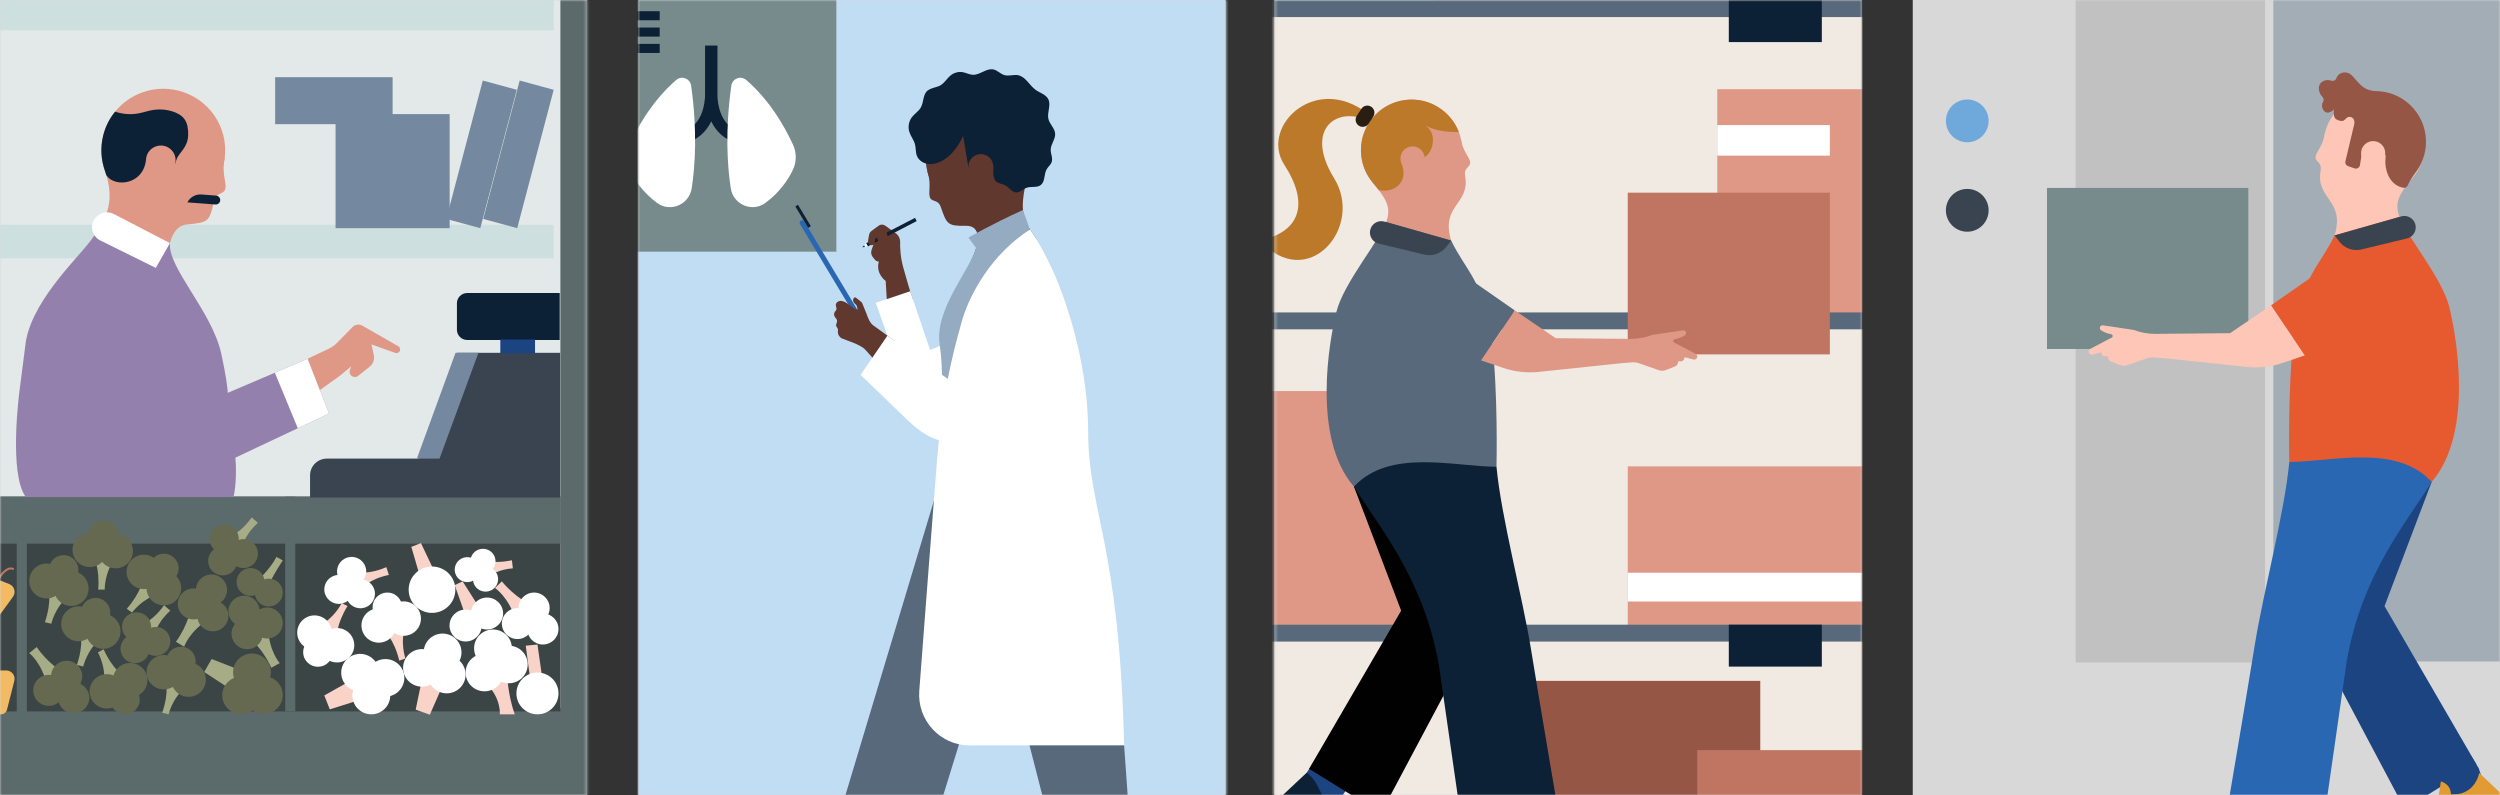 <?xml version="1.0" encoding="UTF-8"?>
<svg width="701px" height="223px" viewBox="0 0 701 223" version="1.1" xmlns="http://www.w3.org/2000/svg" xmlns:xlink="http://www.w3.org/1999/xlink">
    <rect x="0" y="0" width="701" height="223" fill="#333333" stroke="none"/>
    <!-- Generator: Sketch 52.2 (67145) - http://www.bohemiancoding.com/sketch -->
    <title>illustration</title>
    <desc>Created with Sketch.</desc>
    <defs>
        <rect id="path-1" x="-2.28794761e-12" y="0" width="164.662" height="223"></rect>
        <rect id="path-3" x="3.63797881e-12" y="0" width="164.662" height="223"></rect>
        <rect id="path-5" x="-2.13162821e-13" y="0" width="164.662" height="223"></rect>
        <rect id="path-7" x="0" y="0" width="164.662" height="223"></rect>
    </defs>
    <g id="illustration" stroke="none" stroke-width="1" fill="none" fill-rule="evenodd">
        <g id="market">
            <mask id="mask-2" fill="white">
                <use xlink:href="#path-1"></use>
            </mask>
            <use id="Mask" fill="#D8D8D8" fill-rule="evenodd" xlink:href="#path-1"></use>
            <g id="Group-144" stroke-width="1" fill-rule="evenodd" mask="url(#mask-2)">
                <g transform="translate(-292.629, -88.447)">
                    <polygon id="Fill-1" stroke="none" fill="#E3E8E8" fill-rule="evenodd" points="168.426 375.43 458.232 375.43 458.232 0 168.426 0"></polygon>
                    <polygon id="Fill-2" stroke="none" fill="#5B6A6B" fill-rule="evenodd" points="449.764 287.924 458.232 287.924 458.232 0 449.764 0"></polygon>
                    <polygon id="Fill-3" stroke="none" fill="#5B6A6B" fill-rule="evenodd" points="0 377.312 458.232 377.312 458.232 286.983 0 286.983"></polygon>
                    <polygon id="Fill-4" stroke="none" fill="#3C4545" fill-rule="evenodd" points="0.941 287.924 449.764 287.924 449.764 227.705 0.941 227.705"></polygon>
                    <polygon id="Fill-5" stroke="none" fill="#5B6A6B" fill-rule="evenodd" points="0.941 240.878 449.764 240.878 449.764 227.705 0.941 227.705"></polygon>
                    <path d="M374.019,287.924 L374.019,227.705" id="Stroke-6" stroke="#5B6A6B" stroke-width="2.823" fill="none"></path>
                    <path d="M298.745,288.865 L298.745,228.646" id="Stroke-7" stroke="#5B6A6B" stroke-width="2.823" fill="none"></path>
                    <path d="M225.352,286.983 L225.352,226.764" id="Stroke-8" stroke="#5B6A6B" stroke-width="2.823" fill="none"></path>
                    <path d="M150.078,286.983 L150.078,226.764" id="Stroke-9" stroke="#5B6A6B" stroke-width="2.823" fill="none"></path>
                    <path d="M74.804,286.983 L74.804,226.764" id="Stroke-10" stroke="#5B6A6B" stroke-width="2.823" fill="none"></path>
                    <polygon id="Fill-11" stroke="none" fill="#CEDFDF" fill-rule="evenodd" points="248.405 96.916 447.882 96.916 447.882 87.506 248.405 87.506"></polygon>
                    <polygon id="Fill-12" stroke="none" fill="#CEDFDF" fill-rule="evenodd" points="248.405 160.899 447.882 160.899 447.882 151.489 248.405 151.489"></polygon>
                    <polygon id="Fill-13" stroke="none" fill="#74899F" fill-rule="evenodd" points="250.287 86.565 269.105 86.565 269.105 59.278 250.287 59.278"></polygon>
                    <polygon id="Fill-14" stroke="none" fill="#74899F" fill-rule="evenodd" points="272.869 86.565 291.688 86.565 291.688 59.278 272.869 59.278"></polygon>
                    <polygon id="Fill-15" stroke="none" fill="#74899F" fill-rule="evenodd" points="297.333 86.565 316.152 86.565 316.152 59.278 297.333 59.278"></polygon>
                    <polygon id="Fill-16" stroke="none" fill="#74899F" fill-rule="evenodd" points="319.916 86.565 338.734 86.565 338.734 59.278 319.916 59.278"></polygon>
                    <polygon id="Fill-17" stroke="none" fill="#74899F" fill-rule="evenodd" points="345.321 86.565 364.139 86.565 364.139 59.278 345.321 59.278"></polygon>
                    <polygon id="Fill-18" stroke="none" fill="#74899F" fill-rule="evenodd" points="367.903 86.565 386.722 86.565 386.722 59.278 367.903 59.278"></polygon>
                    <polygon id="Fill-19" stroke="none" fill="#74899F" fill-rule="evenodd" points="393.308 86.565 412.127 86.565 412.127 59.278 393.308 59.278"></polygon>
                    <polygon id="Fill-20" stroke="none" fill="#74899F" fill-rule="evenodd" points="416.831 86.565 435.65 86.565 435.65 59.278 416.831 59.278"></polygon>
                    <polygon id="Fill-21" stroke="none" fill="#74899F" fill-rule="evenodd" points="428.122 149.834 437.653 152.43 447.882 113.625 438.351 111.03"></polygon>
                    <polygon id="Fill-22" stroke="none" fill="#74899F" fill-rule="evenodd" points="417.772 149.834 427.303 152.43 437.532 113.625 428.002 111.03"></polygon>
                    <polygon id="Fill-23" stroke="none" fill="#74899F" fill-rule="evenodd" points="386.722 152.43 418.713 152.43 418.713 120.439 386.722 120.439"></polygon>
                    <polygon id="Fill-24" stroke="none" fill="#74899F" fill-rule="evenodd" points="369.785 123.262 402.717 123.262 402.717 110.089 369.785 110.089"></polygon>
                    <g id="Group-143" stroke="none" stroke-width="1" fill="none" fill-rule="evenodd" transform="translate(273.81, 112.911)">
                        <path d="M175.885,115.049 L175.885,74.454 L147.006,74.454 L136.166,104.13 L110.483,104.13 C107.875,104.13 105.759,106.232 105.759,108.824 L105.759,115.049 L175.885,115.049 Z" id="Fill-25" fill="#394450"></path>
                        <path d="M149.823,70.865 L175.764,70.865 L175.764,57.702 L149.823,57.702 C148.231,57.702 146.94,58.984 146.94,60.565 L146.94,68.001 C146.94,69.583 148.231,70.865 149.823,70.865" id="Fill-27" fill="#0C2135"></path>
                        <polygon id="Fill-29" fill="#74899F" points="135.709 104.131 142.065 104.131 152.972 74.454 146.548 74.454"></polygon>
                        <polygon id="Fill-31" fill="#1B4481" points="159.107 74.61 168.844 74.61 168.844 70.732 159.107 70.732"></polygon>
                        <polygon id="Fill-33" fill="#F9D3C8" points="141.099 136.747 136.853 127.816 134.152 128.878 137.148 139.114"></polygon>
                        <path d="M155.384,167.477 C159.356,171.369 158.975,175.831 158.975,175.831 L163.164,175.831 C160.933,169.639 160.988,163.478 160.988,163.478 L155.384,167.477 Z" id="Fill-34" fill="#F9D3C8"></path>
                        <path d="M156.179,161.859 C156.179,158.949 158.553,156.59 161.482,156.59 C164.412,156.59 166.785,158.949 166.785,161.859 C166.785,164.768 164.412,167.127 161.482,167.127 C158.553,167.127 156.179,164.768 156.179,161.859" id="Fill-35" fill="#FFFFFF"></path>
                        <path d="M151.752,157.316 C151.752,154.406 154.126,152.047 157.055,152.047 C159.985,152.047 162.359,154.406 162.359,157.316 C162.359,160.225 159.985,162.584 157.055,162.584 C154.126,162.584 151.752,160.225 151.752,157.316" id="Fill-36" fill="#FFFFFF"></path>
                        <path d="M149.374,164.112 C149.374,161.202 151.748,158.844 154.677,158.844 C157.607,158.844 159.981,161.202 159.981,164.112 C159.981,167.022 157.607,169.381 154.677,169.381 C151.748,169.381 149.374,167.022 149.374,164.112" id="Fill-37" fill="#FFFFFF"></path>
                        <polygon id="Fill-38" fill="#F9D3C8" points="137.614 163.729 135.375 174.524 139.343 175.943 144.07 165.157"></polygon>
                        <path d="M139.655,161.76 C141.277,159.338 144.569,158.68 147.008,160.292 C149.446,161.904 150.108,165.174 148.485,167.597 C146.863,170.02 143.571,170.677 141.132,169.065 C138.694,167.453 138.033,164.183 139.655,161.76" id="Fill-39" fill="#FFFFFF"></path>
                        <path d="M138.502,155.541 C140.124,153.119 143.416,152.462 145.855,154.074 C148.293,155.686 148.955,158.955 147.332,161.379 C145.71,163.801 142.419,164.459 139.979,162.847 C137.542,161.235 136.88,157.964 138.502,155.541" id="Fill-40" fill="#FFFFFF"></path>
                        <path d="M132.733,159.891 C134.355,157.469 137.647,156.811 140.086,158.424 C142.524,160.036 143.185,163.305 141.563,165.729 C139.941,168.151 136.649,168.809 134.21,167.197 C131.772,165.585 131.11,162.313 132.733,159.891" id="Fill-41" fill="#FFFFFF"></path>
                        <polygon id="Fill-42" fill="#F9D3C8" points="119.407 165.108 109.754 170.537 111.29 174.44 122.574 170.877"></polygon>
                        <path d="M122.244,165.339 C125.147,164.958 127.812,166.988 128.195,169.873 C128.579,172.758 126.536,175.405 123.632,175.785 C120.728,176.167 118.063,174.137 117.68,171.252 C117.296,168.367 119.339,165.72 122.244,165.339" id="Fill-43" fill="#FFFFFF"></path>
                        <path d="M126.197,160.384 C129.101,160.003 131.766,162.033 132.15,164.918 C132.532,167.803 130.489,170.451 127.586,170.831 C124.682,171.211 122.017,169.182 121.633,166.297 C121.251,163.412 123.294,160.765 126.197,160.384" id="Fill-44" fill="#FFFFFF"></path>
                        <path d="M119.104,158.931 C122.007,158.55 124.672,160.58 125.056,163.465 C125.439,166.35 123.396,168.998 120.492,169.377 C117.589,169.759 114.924,167.729 114.54,164.844 C114.157,161.959 116.2,159.312 119.104,158.931" id="Fill-45" fill="#FFFFFF"></path>
                        <polygon id="Fill-46" fill="#F9D3C8" points="149.829 149.518 146.315 139.593 148.535 138.552 154.269 147.568"></polygon>
                        <path d="M153.882,150.935 C153.882,153.409 151.863,155.413 149.374,155.413 C146.884,155.413 144.866,153.409 144.866,150.935 C144.866,148.461 146.884,146.457 149.374,146.457 C151.863,146.457 153.882,148.461 153.882,150.935" id="Fill-47" fill="#FFFFFF"></path>
                        <path d="M159.893,147.568 C159.893,150.041 157.874,152.046 155.385,152.046 C152.896,152.046 150.876,150.041 150.876,147.568 C150.876,145.094 152.896,143.089 155.385,143.089 C157.874,143.089 159.893,145.094 159.893,147.568" id="Fill-48" fill="#FFFFFF"></path>
                        <polygon id="Fill-49" fill="#F9D3C8" points="167.463 165.866 166.24 156.589 169.521 156.258 170.9 165.866"></polygon>
                        <path d="M163.623,169.972 C163.623,166.736 166.264,164.112 169.521,164.112 C172.778,164.112 175.419,166.736 175.419,169.972 C175.419,173.209 172.778,175.831 169.521,175.831 C166.264,175.831 163.623,173.209 163.623,169.972" id="Fill-50" fill="#FFFFFF"></path>
                        <path d="M163.388,149.293 C161.408,142.834 157.6,140.413 157.6,140.413 L159.537,138.551 C163.287,143.137 167.654,145.106 167.654,145.106 L163.388,149.293 Z" id="Fill-51" fill="#F9D3C8"></path>
                        <path d="M166.672,151.913 C166.672,149.514 168.63,147.568 171.045,147.568 C173.461,147.568 175.419,149.514 175.419,151.913 C175.419,154.313 173.461,156.258 171.045,156.258 C168.63,156.258 166.672,154.313 166.672,151.913" id="Fill-52" fill="#FFFFFF"></path>
                        <path d="M164.197,146.036 C164.197,143.636 166.155,141.691 168.57,141.691 C170.985,141.691 172.944,143.636 172.944,146.036 C172.944,148.436 170.985,150.381 168.57,150.381 C166.155,150.381 164.197,148.436 164.197,146.036" id="Fill-53" fill="#FFFFFF"></path>
                        <path d="M159.537,150.381 C159.537,147.981 161.495,146.036 163.91,146.036 C166.326,146.036 168.284,147.981 168.284,150.381 C168.284,152.781 166.326,154.726 163.91,154.726 C161.495,154.726 159.537,152.781 159.537,150.381" id="Fill-54" fill="#FFFFFF"></path>
                        <path d="M132.505,151.226 C130.892,155.55 132.505,160.184 132.505,160.184 L130.778,160.775 C129.292,154.698 126.55,152.338 126.55,152.338 L132.505,151.226 Z" id="Fill-55" fill="#F9D3C8"></path>
                        <path d="M129.569,152.609 C128.628,155.101 125.832,156.366 123.322,155.433 C120.813,154.499 119.54,151.72 120.479,149.227 C121.419,146.733 124.216,145.468 126.726,146.403 C129.237,147.336 130.509,150.115 129.569,152.609" id="Fill-56" fill="#FFFFFF"></path>
                        <path d="M136.543,150.683 C135.603,153.176 132.806,154.441 130.296,153.507 C127.787,152.573 126.514,149.794 127.454,147.301 C128.394,144.806 131.19,143.542 133.7,144.476 C136.211,145.411 137.483,148.189 136.543,150.683" id="Fill-57" fill="#FFFFFF"></path>
                        <path d="M131.303,147.239 C130.501,149.366 128.116,150.444 125.977,149.648 C123.837,148.851 122.752,146.482 123.552,144.356 C124.355,142.229 126.739,141.151 128.879,141.948 C131.019,142.744 132.104,145.113 131.303,147.239" id="Fill-58" fill="#FFFFFF"></path>
                        <path d="M108.244,150.984 C112.464,149.064 114.626,144.658 114.626,144.658 L116.267,145.455 C112.986,150.791 113.242,154.388 113.242,154.388 L108.244,150.984 Z" id="Fill-59" fill="#F9D3C8"></path>
                        <path d="M111.301,152.073 C113.742,150.973 116.618,152.047 117.726,154.472 C118.833,156.897 117.752,159.755 115.311,160.855 C112.871,161.954 109.994,160.88 108.887,158.456 C107.78,156.031 108.861,153.173 111.301,152.073" id="Fill-60" fill="#FFFFFF"></path>
                        <path d="M105.004,148.527 C107.445,147.427 110.321,148.502 111.428,150.926 C112.536,153.351 111.454,156.209 109.013,157.309 C106.573,158.409 103.696,157.335 102.589,154.91 C101.481,152.485 102.564,149.627 105.004,148.527" id="Fill-61" fill="#FFFFFF"></path>
                        <path d="M106.251,154.644 C108.333,153.707 110.785,154.623 111.728,156.69 C112.673,158.758 111.751,161.195 109.67,162.132 C107.589,163.07 105.136,162.154 104.192,160.087 C103.248,158.019 104.17,155.583 106.251,154.644" id="Fill-62" fill="#FFFFFF"></path>
                        <path d="M119.798,136.037 C123.289,136.391 127.144,134.555 127.144,134.555 L127.854,136.746 C122.17,137.943 120.536,140.413 120.536,140.413 L119.798,136.037 Z" id="Fill-63" fill="#F9D3C8"></path>
                        <path d="M119.446,137.998 C121.689,137.766 123.699,139.385 123.932,141.616 C124.165,143.845 122.535,145.84 120.292,146.072 C118.048,146.305 116.039,144.685 115.805,142.456 C115.571,140.226 117.201,138.23 119.446,137.998" id="Fill-64" fill="#FFFFFF"></path>
                        <path d="M116.994,131.714 C119.238,131.482 121.247,133.102 121.481,135.331 C121.713,137.561 120.084,139.556 117.84,139.789 C115.596,140.021 113.588,138.402 113.353,136.172 C113.119,133.943 114.749,131.946 116.994,131.714" id="Fill-65" fill="#FFFFFF"></path>
                        <path d="M113.416,136.768 C115.66,136.537 117.669,138.156 117.902,140.386 C118.136,142.616 116.506,144.61 114.263,144.843 C112.018,145.075 110.01,143.456 109.776,141.226 C109.542,138.997 111.172,137.001 113.416,136.768" id="Fill-66" fill="#FFFFFF"></path>
                        <path d="M133.405,140.89 C133.405,137.298 136.336,134.387 139.951,134.387 C143.567,134.387 146.497,137.298 146.497,140.89 C146.497,144.482 143.567,147.393 139.951,147.393 C136.336,147.393 133.405,144.482 133.405,140.89" id="Fill-67" fill="#FFFFFF"></path>
                        <path d="M156.179,132.922 C158.773,133.465 162.358,132.629 162.358,132.629 L162.627,134.9 C158.907,135.101 156.179,136.904 156.179,136.904 L156.179,132.922 Z" id="Fill-68" fill="#F9D3C8"></path>
                        <path d="M152.965,136.89 C152.061,138.604 149.931,139.266 148.206,138.367 C146.48,137.469 145.815,135.352 146.718,133.639 C147.622,131.925 149.753,131.263 151.478,132.161 C153.203,133.059 153.869,135.177 152.965,136.89" id="Fill-69" fill="#FFFFFF"></path>
                        <path d="M158.088,139.557 C157.184,141.271 155.054,141.932 153.329,141.034 C151.604,140.137 150.939,138.019 151.843,136.305 C152.747,134.592 154.877,133.93 156.602,134.829 C158.326,135.727 158.992,137.843 158.088,139.557" id="Fill-70" fill="#FFFFFF"></path>
                        <path d="M157.365,134.548 C156.461,136.261 154.33,136.923 152.605,136.025 C150.881,135.127 150.214,133.01 151.118,131.296 C152.022,129.582 154.153,128.921 155.878,129.819 C157.603,130.717 158.268,132.834 157.365,134.548" id="Fill-71" fill="#FFFFFF"></path>
                        <polygon id="Fill-72" fill="#A6AC85" points="88.482 164.352 78.155 160.324 76.072 163.969 85.968 170.43"></polygon>
                        <path d="M90.088,166.685 C92.215,168.685 92.307,172.019 90.294,174.133 C88.281,176.246 84.925,176.339 82.797,174.339 C80.67,172.338 80.577,169.004 82.591,166.89 C84.604,164.776 87.961,164.684 90.088,166.685" id="Fill-73" fill="#65694F"></path>
                        <path d="M96.452,166.613 C98.579,168.614 98.672,171.948 96.658,174.062 C94.645,176.175 91.289,176.267 89.161,174.267 C87.034,172.266 86.941,168.931 88.955,166.818 C90.968,164.705 94.325,164.613 96.452,166.613" id="Fill-74" fill="#65694F"></path>
                        <path d="M93.117,160.225 C95.244,162.226 95.338,165.56 93.324,167.674 C91.311,169.787 87.955,169.879 85.827,167.879 C83.7,165.879 83.607,162.543 85.62,160.43 C87.634,158.317 90.99,158.225 93.117,160.225" id="Fill-75" fill="#65694F"></path>
                        <path d="M77.574,148.998 C71.818,152.585 70.461,156.871 70.461,156.871 L68.146,155.499 C71.62,150.705 72.391,146.002 72.391,146.002 L77.574,148.998 Z" id="Fill-76" fill="#A6AC85"></path>
                        <path d="M79.261,145.164 C76.93,145.793 74.528,144.424 73.896,142.106 C73.265,139.791 74.644,137.404 76.974,136.777 C79.306,136.149 81.708,137.518 82.339,139.834 C82.971,142.152 81.592,144.537 79.261,145.164" id="Fill-77" fill="#65694F"></path>
                        <path d="M74.198,149.075 C71.867,149.703 69.465,148.333 68.833,146.017 C68.203,143.701 69.581,141.313 71.911,140.687 C74.243,140.06 76.645,141.429 77.276,143.744 C77.909,146.061 76.53,148.447 74.198,149.075" id="Fill-78" fill="#65694F"></path>
                        <path d="M79.638,152.407 C77.307,153.035 74.905,151.666 74.273,149.349 C73.642,147.033 75.02,144.647 77.351,144.019 C79.683,143.392 82.084,144.761 82.716,147.077 C83.348,149.394 81.969,151.78 79.638,152.407" id="Fill-79" fill="#65694F"></path>
                        <path d="M93.962,151.412 C94.2,158.159 97.252,161.475 97.252,161.475 L94.897,162.777 C92.463,157.386 88.754,154.366 88.754,154.366 L93.962,151.412 Z" id="Fill-80" fill="#A6AC85"></path>
                        <path d="M91.47,148.04 C90.848,150.358 88.45,151.736 86.116,151.118 C83.783,150.499 82.396,148.118 83.018,145.799 C83.641,143.481 86.037,142.102 88.372,142.721 C90.705,143.34 92.092,145.721 91.47,148.04" id="Fill-81" fill="#65694F"></path>
                        <path d="M92.336,154.352 C91.714,156.671 89.317,158.049 86.983,157.43 C84.65,156.811 83.263,154.431 83.885,152.112 C84.508,149.794 86.904,148.415 89.238,149.034 C91.572,149.652 92.959,152.033 92.336,154.352" id="Fill-82" fill="#65694F"></path>
                        <path d="M97.966,151.347 C97.343,153.666 94.946,155.044 92.613,154.425 C90.279,153.806 88.892,151.426 89.514,149.107 C90.137,146.788 92.534,145.41 94.868,146.029 C97.201,146.647 98.589,149.028 97.966,151.347" id="Fill-83" fill="#65694F"></path>
                        <path d="M32.073,167.988 C30.625,161.391 27.027,158.671 27.027,158.671 L29.11,156.972 C32.473,161.844 36.666,164.157 36.666,164.157 L32.073,167.988 Z" id="Fill-84" fill="#A6AC85"></path>
                        <path d="M35.131,170.863 C35.327,168.472 37.437,166.691 39.844,166.885 C42.252,167.079 44.045,169.176 43.849,171.568 C43.653,173.96 41.543,175.742 39.136,175.547 C36.728,175.352 34.936,173.256 35.131,170.863" id="Fill-85" fill="#65694F"></path>
                        <path d="M33.143,164.807 C33.339,162.415 35.449,160.634 37.857,160.828 C40.265,161.022 42.058,163.119 41.862,165.51 C41.666,167.903 39.556,169.684 37.149,169.489 C34.741,169.295 32.948,167.198 33.143,164.807" id="Fill-86" fill="#65694F"></path>
                        <path d="M28.145,168.762 C28.341,166.371 30.451,164.589 32.858,164.783 C35.266,164.978 37.059,167.074 36.863,169.467 C36.667,171.859 34.557,173.64 32.15,173.445 C29.743,173.251 27.95,171.154 28.145,168.762" id="Fill-87" fill="#65694F"></path>
                        <path d="M47.893,167.283 C48.7,162.742 46.278,158.47 46.278,158.47 L47.87,157.583 C50.427,163.295 53.551,165.129 53.551,165.129 L47.893,167.283 Z" id="Fill-88" fill="#A6AC85"></path>
                        <path d="M50.531,165.401 C51.007,162.78 53.53,161.038 56.168,161.51 C58.805,161.983 60.56,164.49 60.083,167.11 C59.608,169.731 57.084,171.473 54.447,171.001 C51.81,170.529 50.056,168.022 50.531,165.401" id="Fill-89" fill="#65694F"></path>
                        <path d="M44.017,168.536 C44.492,165.916 47.016,164.174 49.653,164.646 C52.291,165.119 54.045,167.626 53.569,170.246 C53.094,172.867 50.571,174.609 47.933,174.136 C45.295,173.664 43.542,171.157 44.017,168.536" id="Fill-90" fill="#65694F"></path>
                        <path d="M49.793,170.991 C50.198,168.757 52.35,167.271 54.599,167.674 C56.849,168.077 58.343,170.215 57.937,172.449 C57.533,174.683 55.38,176.168 53.132,175.766 C50.883,175.364 49.388,173.225 49.793,170.991" id="Fill-91" fill="#65694F"></path>
                        <path d="M51.01,132.347 C48.112,135.948 48.177,140.85 48.177,140.85 L46.351,140.871 C46.862,134.639 45.005,131.543 45.005,131.543 L51.01,132.347 Z" id="Fill-92" fill="#A6AC85"></path>
                        <path d="M47.786,132.742 C46.105,134.816 43.05,135.143 40.962,133.472 C38.875,131.802 38.546,128.767 40.227,126.692 C41.908,124.62 44.964,124.292 47.05,125.963 C49.138,127.633 49.467,130.668 47.786,132.742" id="Fill-93" fill="#65694F"></path>
                        <path d="M55.016,133.091 C53.335,135.166 50.279,135.493 48.193,133.822 C46.105,132.151 45.776,129.117 47.457,127.042 C49.138,124.969 52.193,124.642 54.281,126.312 C56.368,127.982 56.697,131.018 55.016,133.091" id="Fill-94" fill="#65694F"></path>
                        <path d="M51.131,128.187 C49.697,129.955 47.092,130.234 45.313,128.81 C43.533,127.386 43.252,124.797 44.686,123.029 C46.119,121.261 48.724,120.983 50.504,122.407 C52.283,123.831 52.563,126.419 51.131,128.187" id="Fill-95" fill="#65694F"></path>
                        <path d="M70.912,168.268 C67.219,171.062 66.082,175.832 66.082,175.832 L64.306,175.411 C66.328,169.49 65.284,166.037 65.284,166.037 L70.912,168.268 Z" id="Fill-96" fill="#A6AC85"></path>
                        <path d="M67.688,167.873 C65.55,169.478 62.506,169.057 60.891,166.932 C59.275,164.807 59.699,161.784 61.836,160.179 C63.976,158.574 67.018,158.994 68.635,161.119 C70.251,163.244 69.826,166.268 67.688,167.873" id="Fill-97" fill="#65694F"></path>
                        <path d="M74.616,169.959 C72.477,171.564 69.434,171.143 67.818,169.018 C66.202,166.893 66.626,163.87 68.764,162.265 C70.903,160.66 73.945,161.081 75.562,163.205 C77.178,165.33 76.753,168.354 74.616,169.959" id="Fill-98" fill="#65694F"></path>
                        <path d="M72.048,164.262 C70.225,165.631 67.63,165.273 66.252,163.461 C64.875,161.649 65.235,159.071 67.059,157.702 C68.882,156.334 71.477,156.693 72.855,158.504 C74.232,160.316 73.87,162.894 72.048,164.262" id="Fill-99" fill="#65694F"></path>
                        <path d="M63.212,142.15 C58.726,143.327 55.837,147.301 55.837,147.301 L54.358,146.238 C58.506,141.536 58.872,137.949 58.872,137.949 L63.212,142.15 Z" id="Fill-100" fill="#A6AC85"></path>
                        <path d="M60.386,140.559 C57.793,141.229 55.143,139.684 54.467,137.106 C53.794,134.529 55.35,131.897 57.943,131.226 C60.538,130.556 63.187,132.102 63.861,134.679 C64.536,137.256 62.98,139.889 60.386,140.559" id="Fill-101" fill="#65694F"></path>
                        <path d="M65.983,145.119 C63.389,145.79 60.74,144.244 60.064,141.667 C59.391,139.09 60.947,136.458 63.54,135.788 C66.135,135.117 68.783,136.663 69.458,139.24 C70.133,141.817 68.577,144.45 65.983,145.119" id="Fill-102" fill="#65694F"></path>
                        <path d="M65.804,138.88 C63.593,139.452 61.333,138.134 60.758,135.936 C60.183,133.739 61.51,131.494 63.721,130.923 C65.933,130.353 68.193,131.67 68.767,133.867 C69.343,136.065 68.016,138.31 65.804,138.88" id="Fill-103" fill="#65694F"></path>
                        <path d="M46.981,154.756 C43.289,157.59 42.151,162.432 42.151,162.432 L40.375,162.006 C42.397,155.997 41.353,152.491 41.353,152.491 L46.981,154.756 Z" id="Fill-104" fill="#A6AC85"></path>
                        <path d="M43.757,154.354 C41.619,155.983 38.576,155.557 36.96,153.4 C35.344,151.244 35.768,148.175 37.906,146.546 C40.045,144.916 43.087,145.344 44.704,147.5 C46.32,149.657 45.896,152.725 43.757,154.354" id="Fill-105" fill="#65694F"></path>
                        <path d="M50.685,156.472 C48.546,158.101 45.503,157.673 43.887,155.517 C42.272,153.361 42.695,150.293 44.834,148.663 C46.973,147.033 50.015,147.462 51.631,149.618 C53.247,151.774 52.824,154.842 50.685,156.472" id="Fill-106" fill="#65694F"></path>
                        <path d="M48.117,150.691 C46.294,152.079 43.699,151.715 42.321,149.876 C40.944,148.037 41.304,145.422 43.128,144.032 C44.952,142.644 47.547,143.008 48.924,144.846 C50.302,146.685 49.94,149.302 48.117,150.691" id="Fill-107" fill="#65694F"></path>
                        <path d="M38.021,142.751 C34.329,145.585 33.191,150.428 33.191,150.428 L31.415,150.001 C33.436,143.992 32.393,140.486 32.393,140.486 L38.021,142.751 Z" id="Fill-108" fill="#A6AC85"></path>
                        <path d="M34.797,142.35 C32.659,143.979 29.615,143.552 28,141.396 C26.384,139.239 26.807,136.17 28.946,134.541 C31.085,132.912 34.128,133.339 35.743,135.495 C37.359,137.652 36.936,140.721 34.797,142.35" id="Fill-109" fill="#65694F"></path>
                        <path d="M41.724,144.467 C39.586,146.096 36.542,145.669 34.928,143.513 C33.312,141.357 33.734,138.288 35.873,136.658 C38.012,135.029 41.055,135.457 42.671,137.613 C44.287,139.769 43.863,142.838 41.724,144.467" id="Fill-110" fill="#65694F"></path>
                        <path d="M39.157,138.686 C37.333,140.074 34.738,139.711 33.361,137.872 C31.983,136.033 32.344,133.417 34.168,132.028 C35.991,130.639 38.586,131.003 39.964,132.841 C41.341,134.68 40.98,137.297 39.157,138.686" id="Fill-111" fill="#65694F"></path>
                        <path d="M59.305,150.294 C62.474,148.798 64.812,145.242 64.812,145.242 L66.563,146.75 C62.327,150.702 62.22,153.656 62.22,153.656 L59.305,150.294 Z" id="Fill-112" fill="#A6AC85"></path>
                        <path d="M60.027,152.153 C61.825,150.798 64.387,151.148 65.75,152.933 C67.114,154.72 66.761,157.266 64.964,158.62 C63.166,159.975 60.603,159.625 59.24,157.839 C57.877,156.053 58.229,153.508 60.027,152.153" id="Fill-113" fill="#65694F"></path>
                        <path d="M54.651,148.043 C56.449,146.688 59.011,147.037 60.374,148.823 C61.738,150.609 61.386,153.156 59.588,154.51 C57.79,155.865 55.227,155.515 53.864,153.728 C52.5,151.943 52.853,149.398 54.651,148.043" id="Fill-114" fill="#65694F"></path>
                        <path d="M54.229,154.207 C56.027,152.852 58.59,153.202 59.953,154.988 C61.317,156.775 60.965,159.321 59.167,160.675 C57.369,162.03 54.806,161.68 53.443,159.894 C52.079,158.107 52.432,155.562 54.229,154.207" id="Fill-115" fill="#65694F"></path>
                        <path d="M83.877,125.673 C87.047,124.177 89.385,120.621 89.385,120.621 L91.136,122.13 C86.899,126.081 86.792,129.035 86.792,129.035 L83.877,125.673 Z" id="Fill-116" fill="#A6AC85"></path>
                        <path d="M84.599,127.532 C86.397,126.177 88.96,126.527 90.323,128.313 C91.687,130.1 91.334,132.646 89.537,134 C87.739,135.355 85.176,135.004 83.813,133.219 C82.449,131.432 82.801,128.887 84.599,127.532" id="Fill-117" fill="#65694F"></path>
                        <path d="M79.223,123.422 C81.021,122.067 83.584,122.417 84.947,124.203 C86.311,125.989 85.959,128.535 84.161,129.89 C82.363,131.245 79.8,130.895 78.437,129.108 C77.073,127.322 77.425,124.777 79.223,123.422" id="Fill-118" fill="#65694F"></path>
                        <path d="M78.802,129.587 C80.6,128.232 83.162,128.582 84.525,130.367 C85.889,132.154 85.537,134.7 83.739,136.054 C81.942,137.409 79.378,137.059 78.015,135.273 C76.651,133.487 77.004,130.942 78.802,129.587" id="Fill-119" fill="#65694F"></path>
                        <path d="M93.74,140.715 C94.896,137.406 98.114,132.676 98.114,132.676 L96.335,131.692 C94.674,135.041 90.687,138.72 90.687,138.72 L93.74,140.715 Z" id="Fill-120" fill="#A6AC85"></path>
                        <path d="M98.115,141.686 C98.115,143.843 96.355,145.59 94.184,145.59 C92.013,145.59 90.254,143.843 90.254,141.686 C90.254,139.529 92.013,137.781 94.184,137.781 C96.355,137.781 98.115,139.529 98.115,141.686" id="Fill-121" fill="#65694F"></path>
                        <path d="M93.003,138.72 C93.003,140.876 91.243,142.625 89.072,142.625 C86.901,142.625 85.142,140.876 85.142,138.72 C85.142,136.563 86.901,134.815 89.072,134.815 C91.243,134.815 93.003,136.563 93.003,138.72" id="Fill-122" fill="#65694F"></path>
                        <path d="M17.513,165.597 C17.513,160.242 15.454,159.372 15.454,159.372 C15.031,159.098 14.429,159.199 14.429,159.199" id="Stroke-123" stroke="#BF7561" stroke-width="0.565"></path>
                        <path d="M22.835,166.449 L20.781,174.526 C20.589,175.29 19.893,175.834 19.098,175.834 L15.51,175.834 C14.715,175.834 14.019,175.29 13.82,174.526 L11.766,166.449 C11.392,164.959 12.52,163.527 14.06,163.527 L20.539,163.527 C22.081,163.527 23.217,164.959 22.835,166.449" id="Fill-124" fill="#F3BA64"></path>
                        <path d="M6.32,165.342 C5.036,160.142 2.828,159.783 2.828,159.783 C2.352,159.618 1.791,159.858 1.791,159.858" id="Stroke-125" stroke="#BF7561" stroke-width="0.565"></path>
                        <path d="M11.693,164.91 L11.634,173.24 C11.632,174.029 11.087,174.721 10.314,174.909 L6.83,175.759 C6.056,175.946 5.25,175.584 4.874,174.887 L0.942,167.531 C0.222,166.171 0.973,164.514 2.47,164.148 L8.763,162.615 C10.261,162.251 11.707,163.373 11.693,164.91" id="Fill-126" fill="#F3BA64"></path>
                        <path d="M9.055,152.081 C7.772,146.88 5.563,146.521 5.563,146.521 C5.088,146.357 4.526,146.596 4.526,146.596" id="Stroke-127" stroke="#BF7561" stroke-width="0.565"></path>
                        <path d="M14.429,151.649 L14.369,159.979 C14.368,160.767 13.823,161.46 13.049,161.648 L9.564,162.497 C8.792,162.685 7.986,162.322 7.61,161.625 L3.677,154.268 C2.958,152.909 3.709,151.252 5.206,150.887 L11.499,149.354 C12.996,148.99 14.442,150.112 14.429,151.649" id="Fill-128" fill="#F3BA64"></path>
                        <path d="M6.32,133.279 C5.036,128.079 2.828,127.72 2.828,127.72 C2.352,127.556 1.791,127.795 1.791,127.795" id="Stroke-129" stroke="#BF7561" stroke-width="0.565"></path>
                        <path d="M11.693,132.848 L11.634,141.178 C11.632,141.966 11.087,142.659 10.314,142.846 L6.83,143.696 C6.056,143.884 5.25,143.521 4.874,142.824 L0.942,135.467 C0.222,134.108 0.973,132.451 2.47,132.085 L8.763,130.553 C10.261,130.189 11.707,131.311 11.693,132.848" id="Fill-130" fill="#F3BA64"></path>
                        <path d="M17.437,139.965 C19.424,134.988 21.662,134.934 21.662,134.934 C22.155,134.835 22.677,135.147 22.677,135.147" id="Stroke-131" stroke="#BF7561" stroke-width="0.565"></path>
                        <path d="M12.173,138.809 L11.086,147.068 C10.98,147.849 11.425,148.61 12.164,148.901 L15.499,150.215 C16.238,150.507 17.087,150.256 17.556,149.618 L22.463,142.864 C23.362,141.615 22.847,139.871 21.413,139.306 L15.391,136.933 C13.958,136.369 12.371,137.283 12.173,138.809" id="Fill-132" fill="#F3BA64"></path>
                        <path d="M81.82,19.859 C81.769,20.263 81.703,20.674 81.613,21.078 C81.571,21.308 81.521,21.547 81.463,21.777 C79.185,31.03 69.788,36.702 60.476,34.438 C55.131,33.138 50.972,29.516 48.833,24.906 C48.635,24.478 48.445,24.033 48.287,23.589 C48.271,23.531 48.254,23.473 48.229,23.416 L48.231,23.416 C47.148,20.357 46.91,16.964 47.74,13.586 C48.362,11.034 49.53,8.762 51.096,6.844 C55.188,1.806 61.984,-0.713 68.728,0.925 C77.395,3.033 82.938,11.265 81.82,19.859" id="Fill-133" fill="#DE9885"></path>
                        <path d="M82.01,28.47 C81.572,30.232 79.267,29.26 78.729,32.348 C77.528,37.789 77.138,37.904 71.148,38.497 C65.09,39.09 65.844,50.656 65.844,50.656 L42.918,44.926 C47.069,38.958 51.536,34.134 48.618,24.593 L48.61,24.593 C48.519,24.264 48.411,23.934 48.288,23.589 C48.27,23.531 48.254,23.473 48.229,23.416 L59.266,22.247 L60.128,22.156 L67.245,21.399 L67.975,21.325 L67.982,21.325 L81.82,19.859 C81.728,20.287 81.662,20.691 81.613,21.078 C81.165,24.667 82.4,26.881 82.01,28.47" id="Fill-134" fill="#DE9885"></path>
                        <path d="M71.586,13.406 C71.562,14.937 71.026,16.261 70.129,17.493 C69.657,18.141 69.102,18.777 68.685,19.46 C68.348,20.013 68.159,20.707 67.982,21.325 C67.975,21.366 67.957,21.399 67.949,21.44 L67.245,21.399 L59.768,20.279 C59.052,27.321 51.229,28.116 48.834,24.906 C48.759,24.807 48.684,24.7 48.611,24.593 C48.519,24.264 48.411,23.934 48.288,23.589 C48.27,23.531 48.254,23.473 48.231,23.416 C47.148,20.356 46.91,16.964 47.741,13.587 C48.362,11.035 49.53,8.763 51.096,6.844 C53.226,7.561 55.538,7.742 57.741,7.314 C58.984,7.075 60.193,6.647 61.436,6.425 C63.343,6.079 65.331,6.202 67.179,6.779 C68.479,7.19 69.764,7.865 70.56,8.968 C71.455,10.228 71.611,11.866 71.586,13.406" id="Fill-135" fill="#0C2135"></path>
                        <path d="M67.948,21.443 C67.404,23.656 65.158,25.01 62.93,24.47 C60.703,23.929 59.339,21.696 59.884,19.484 C60.428,17.271 62.675,15.916 64.903,16.457 C67.13,16.998 68.494,19.231 67.948,21.443" id="Fill-136" fill="#DE9885"></path>
                        <path d="M79.408,30.383 L75.325,30.067 C73.675,29.938 72.109,30.812 71.359,32.279 L79.214,32.879 C79.891,32.931 80.488,32.44 80.563,31.769 C80.641,31.066 80.118,30.439 79.408,30.383" id="Fill-137" fill="#0C2135"></path>
                        <path d="M66.471,43.708 C65.844,50.656 78.226,62.766 80.857,74.695 C83.488,86.622 82.501,87.929 83.324,92.668 C84.146,97.406 85.956,107.124 84.31,114.928 L26.093,114.928 C21.159,108.516 24.284,85.151 24.284,85.151 L26.093,71.1 C28.395,58.519 42.542,46.192 45.302,41.555 L66.471,43.708 Z" id="Fill-138" fill="#9380AC"></path>
                        <path d="M66.471,43.708 L50.765,35.552 C48.79,34.526 46.353,35.215 45.217,37.12 C43.976,39.202 44.775,41.893 46.956,42.971 L62.503,50.656 L66.471,43.708 Z" id="Fill-139" fill="#FFFFFF"></path>
                        <polygon id="Fill-140" fill="#9380AC" points="60.806 56.179 77.184 88.035 105.096 76.118 111.094 91.473 70.263 110.725 42.918 72.221"></polygon>
                        <polygon id="Fill-141" fill="#FFFFFF" points="105.096 76.118 111.094 91.473 102.321 95.609 95.886 80.05"></polygon>
                        <path d="M105.096,76.118 L111.017,73.308 C111.882,72.898 112.668,72.339 113.338,71.657 L117.68,67.234 C118.399,66.502 119.524,66.347 120.415,66.857 L130.5,72.63 C131.022,72.929 131.178,73.606 130.837,74.1 C130.571,74.486 130.077,74.645 129.634,74.487 L122.978,72.109 L123.627,75.082 C123.893,76.301 123.444,77.564 122.467,78.347 L119.252,80.924 C118.691,81.373 117.887,81.358 117.344,80.886 C116.879,80.481 116.714,79.831 116.934,79.257 L117.319,78.242 L114.157,80.874 L108.527,84.901 L105.096,76.118 Z" id="Fill-142" fill="#DE9885"></path>
                    </g>
                </g>
            </g>
        </g>
        <g id="doctor" transform="translate(179, 0)">
            <mask id="mask-4" fill="white">
                <use xlink:href="#path-3"></use>
            </mask>
            <use id="Mask" fill="#D8D8D8" fill-rule="evenodd" xlink:href="#path-3"></use>
            <g id="Group-70" stroke-width="1" fill-rule="evenodd" mask="url(#mask-4)">
                <g transform="translate(-45.165, -54.574)">
                    <polygon id="Fill-1" fill="#C1DDF4" points="0 309.565 241.819 309.565 241.819 0 0 0"></polygon>
                    <polygon id="Fill-2" fill="#778B8D" points="31.051 125.143 100.679 125.143 100.679 36.696 31.051 36.696"></polygon>
                    <g id="Group-69" stroke-width="1" fill="none" transform="translate(39.519, 47.987)">
                        <path d="M26.076,19.402 L26.076,32.277 C26.076,42.772 19.79,44.521 19.79,44.521" id="Stroke-3" stroke="#0C2135" stroke-width="3.387"></path>
                        <path d="M26.076,19.402 L26.076,32.277 C26.076,42.772 32.364,44.521 32.364,44.521" id="Stroke-5" stroke="#0C2135" stroke-width="3.387"></path>
                        <path d="M31.713,30.598 C29.94,43.264 30.585,53.055 31.55,59.374 C32.255,63.991 37.586,66.237 41.313,63.455 C45.428,60.383 47.74,56.803 48.997,54.155 C50.052,51.93 50.018,49.332 48.98,47.098 C44.493,37.44 39.236,31.853 35.856,28.984 C34.337,27.694 31.99,28.617 31.713,30.598" id="Fill-7" fill="#FFFFFF"></path>
                        <path d="M20.44,30.598 C22.213,43.264 21.569,53.055 20.603,59.374 C19.898,63.991 14.567,66.237 10.84,63.455 C6.724,60.383 4.414,56.803 3.157,54.155 C2.101,51.93 2.135,49.332 3.173,47.098 C7.66,37.44 12.917,31.853 16.297,28.984 C17.816,27.694 20.162,28.617 20.44,30.598" id="Fill-9" fill="#FFFFFF"></path>
                        <path d="M18.942,0.75 L0.302,0.75" id="Stroke-11" stroke="#FFFFFF" stroke-width="2.541"></path>
                        <path d="M11.625,10.998 L0.302,10.998" id="Stroke-13" stroke="#0C2135" stroke-width="2.541"></path>
                        <path d="M11.625,15.58 L0.302,15.58" id="Stroke-15" stroke="#0C2135" stroke-width="2.541"></path>
                        <path d="M11.625,20.162 L0.302,20.162" id="Stroke-17" stroke="#0C2135" stroke-width="2.541"></path>
                        <path d="M82.555,90.295 C82.399,90.446 79.974,81.775 79.974,81.775 C79.115,78.791 79.007,76.115 79.048,74.513 C79.074,73.509 78.607,72.558 77.795,71.973 L74.86,69.856 C74.308,69.459 73.565,69.463 73.017,69.866 L71.034,71.328 C70.64,71.619 70.382,72.061 70.322,72.549 L70.106,74.315 C70.025,74.977 70.671,75.492 71.293,75.258 C71.479,75.188 71.574,75.119 71.574,75.119 L71.034,76.683 C70.794,77.376 70.932,78.146 71.397,78.711 L71.993,79.438 C72.259,79.761 72.661,79.941 73.077,79.923 C72.086,83.365 74.989,85.358 74.989,85.358 L75.468,93.351 L82.555,90.295 Z" id="Fill-19" fill="#61382D"></path>
                        <polygon id="Fill-21" fill="#0C2135" points="69.501 74.782 69.966 75.69 83.686 68.577 83.221 67.668"></polygon>
                        <polygon id="Fill-23" fill="#F4FBFE" points="69.966 75.69 68.383 75.937 69.501 74.782"></polygon>
                        <polygon id="Fill-25" fill="#0C2135" points="68.942 75.359 69.174 75.813 68.382 75.937"></polygon>
                        <polygon id="Fill-27" fill="#61382D" points="73.212 74.88 72.336 72.737 75.175 71.543 75.773 73.538"></polygon>
                        <path d="M70.207,74.005 C69.975,74.447 70.144,74.994 70.583,75.226 C71.023,75.459 71.565,75.289 71.796,74.847 C72.027,74.405 71.858,73.859 71.419,73.627 C70.98,73.394 70.437,73.564 70.207,74.005" id="Fill-29" fill="#61382D"></path>
                        <polygon id="Fill-31" fill="#61382D" points="71.886 74.585 72.235 72.642 70.322 72.55 70.121 74.249"></polygon>
                        <polygon id="Fill-33" fill="#FFFFFF" points="97.08 100.706 87.455 104.718 81.849 88.258 72.214 91.491 75.466 100.706 80.729 116.268 101.338 112.48"></polygon>
                        <path d="M71.058,101.502 C71.394,101.297 71.502,100.857 71.3,100.518 L52.184,68.683 C51.98,68.345 51.543,68.235 51.207,68.44 C50.87,68.645 50.762,69.085 50.965,69.424 L70.081,101.259 C70.284,101.598 70.722,101.706 71.058,101.502" id="Fill-35" fill="#2A67B2"></path>
                        <polygon id="Fill-37" fill="#0C2135" points="50.399 64.005 49.648 64.461 53.259 70.474 54.01 70.018"></polygon>
                        <path d="M61.367,96.53 C61.404,97.026 60.969,97.496 61.107,97.978 C61.18,98.255 61.44,98.452 61.545,98.724 C61.667,99.029 61.585,99.365 61.581,99.695 C61.577,100.46 62.072,101.209 62.773,101.501 C64.416,102.173 67.586,103.119 69.076,104.434 L73.706,109.556 L77.524,102.224 L73.918,99.558 L71.762,98.009 C71.177,97.655 70.69,97.013 70.37,96.407 C70.05,95.801 69.834,95.143 69.592,94.497 L69.464,94.186 L68.442,91.674 C68.358,91.473 68.223,91.301 68.054,91.165 L66.66,90.07 C66.425,89.885 66.08,89.981 65.977,90.261 L65.924,90.409 C65.778,90.794 65.869,91.223 66.148,91.517 L66.845,92.245 L67.141,93.407 C66.871,93.399 66.598,93.327 66.354,93.193 C65.639,92.8 64.986,92.182 64.299,91.733 C63.728,91.366 63.12,90.984 62.442,90.954 C61.763,90.93 61.014,91.414 61.008,92.098 C61.004,92.54 61.306,92.987 61.164,93.41 C61.083,93.646 60.879,93.813 60.735,94.02 C60.495,94.381 60.456,94.872 60.642,95.268 C60.858,95.711 61.331,96.041 61.367,96.53" id="Fill-39" fill="#61382D"></path>
                        <path d="M144.468,247.686 L143.737,244.177 L132.141,245.52 C132.592,248.111 132.197,249.893 132.197,249.893 L133.727,252.595 L141.726,251.376 L144.468,247.686 Z" id="Fill-41" fill="#FFFFFF"></path>
                        <path d="M147.403,257.945 L140.519,259.18 L139.696,257.02 L137.668,259.692 L127.195,261.578 L119.167,261.578 C121.37,255.238 129.349,260.463 132.199,249.895 C138.581,253.345 137.717,248.78 144.47,247.686 L147.403,257.945 Z" id="Fill-43" fill="#0C2135"></path>
                        <path d="M84.404,251.202 L85.497,247.79 L74.762,243.174 C73.879,245.65 72.657,247.001 72.657,247.001 L72.657,250.111 L80.206,253.04 L84.404,251.202 Z" id="Fill-45" fill="#FFFFFF"></path>
                        <polygon id="Fill-47" fill="#57697B" points="88.495 147.044 61.347 237.406 85.497 247.79 111.148 164.909"></polygon>
                        <path d="M87.162,56.217 C90.011,63.809 98.435,67.639 105.979,64.772 C113.522,61.905 117.328,53.427 114.48,45.835 C111.631,38.243 103.207,34.412 95.663,37.279 C88.12,40.146 84.314,48.625 87.162,56.217" id="Fill-49" fill="#61382D"></path>
                        <path d="M117.349,73.753 L108.36,76.664 L98.919,79.729 C99.351,78.894 99.769,77.934 100.11,76.937 C101.246,73.543 101.378,69.813 97.42,69.904 C92.355,70.016 92.09,69.35 90.529,64.876 C89.762,62.316 87.936,63.382 87.393,61.931 C86.905,60.64 87.699,58.656 86.982,55.703 C86.982,55.688 86.974,55.675 86.967,55.653 C86.967,55.647 86.967,55.647 86.961,55.64 C86.954,55.619 86.954,55.591 86.94,55.569 C86.884,55.289 86.793,54.987 86.689,54.686 C86.689,54.679 86.682,54.672 86.682,54.665 L86.682,54.658 C86.675,54.651 86.675,54.644 86.668,54.629 L86.675,54.629 L98.381,54.454 L105.008,54.357 L105.169,54.349 L115.077,54.202 C115.064,54.258 115.049,54.321 115.036,54.377 C115.029,54.42 115.014,54.454 115.008,54.496 C115.001,54.511 115.001,54.532 114.993,54.545 C114.604,56.369 114.241,58.003 113.963,59.489 C113.105,64.119 113.092,67.422 115.426,70.941 C115.433,70.956 115.44,70.963 115.453,70.976 C115.649,71.279 115.872,71.586 116.115,71.896 C116.13,71.909 116.144,71.93 116.15,71.952 C116.548,72.512 116.945,73.116 117.349,73.753" id="Fill-51" fill="#61382D"></path>
                        <path d="M98.201,53.608 L96.696,44.717 C95.378,47.624 93.388,50.37 90.555,51.811 C89.39,52.403 88.063,52.75 86.773,52.55 C85.483,52.349 84.249,51.533 83.759,50.316 C83.346,49.286 83.492,48.115 83.206,47.043 C82.877,45.799 81.991,44.768 81.613,43.538 C81.19,42.161 81.471,40.584 82.344,39.441 C83.101,38.451 84.255,37.786 84.86,36.694 C85.712,35.156 85.405,32.922 86.84,31.915 C87.683,31.324 88.738,31.131 89.716,30.814 C91.298,30.3 92.087,28.523 93.438,27.55 C94.356,26.889 95.546,26.624 96.656,26.835 C97.605,27.015 98.489,27.525 99.455,27.558 C101.471,27.625 103.257,25.619 105.224,26.064 C106.357,26.32 107.188,27.339 108.306,27.654 C109.531,27.998 110.85,27.434 112.1,27.67 C114.238,28.074 115.279,30.516 117.049,31.789 C118.259,32.659 119.922,33.074 120.593,34.412 C121.429,36.083 120.183,38.128 120.621,39.947 C120.977,41.423 122.396,42.531 122.509,44.046 C122.625,45.601 121.315,46.95 121.264,48.508 C121.225,49.687 121.915,50.881 121.544,52.001 C121.279,52.802 120.534,53.338 120.119,54.072 C119.336,55.455 119.738,57.484 118.49,58.462 C117.411,59.307 115.807,58.772 114.519,59.233 C113.483,59.604 112.64,60.619 111.542,60.549 C110.333,60.474 109.627,59.147 108.561,58.57 C107.831,58.175 106.94,58.14 106.241,57.692 C105.383,57.142 105.169,56.076 105.169,54.928 L105.169,53.308 L98.201,53.608 Z" id="Fill-53" fill="#0C2135"></path>
                        <path d="M98.411,54.549 C99.092,56.365 101.107,57.281 102.91,56.595 C104.714,55.909 105.625,53.882 104.943,52.067 C104.262,50.251 102.247,49.335 100.444,50.021 C98.64,50.707 97.73,52.733 98.411,54.549" id="Fill-55" fill="#61382D"></path>
                        <path d="M121.426,81.461 L121.426,81.468 L89.908,131.434 C89.908,131.434 90.152,129.197 90.382,125.832 C90.382,125.817 90.382,125.796 90.389,125.775 C90.807,119.744 91.191,110.122 90.131,103.236 C88.564,93.053 99.269,81.69 100.569,75.28 L115.426,70.942 C115.433,70.956 115.44,70.963 115.454,70.977 C115.67,71.272 115.893,71.573 116.116,71.895 C116.13,71.909 116.144,71.93 116.151,71.951 C116.548,72.512 116.945,73.116 117.349,73.754 C118.701,75.928 120.081,78.529 121.426,81.461" id="Fill-57" fill="#95ABC1"></path>
                        <path d="M141.849,215.602 L98.524,215.602 C90.282,215.602 83.782,208.544 84.412,200.273 C85.851,181.375 88.241,150.076 89.337,136.308 C89.636,132.5 89.992,129.029 90.383,125.831 C90.383,125.817 90.383,125.796 90.389,125.775 C92.09,111.868 94.493,103.278 96.514,96.09 C96.514,96.09 99.315,85.69 108.36,76.664 C110.388,74.644 112.729,72.695 115.426,70.942 C115.427,70.942 115.428,70.942 115.428,70.942 C115.652,71.247 115.883,71.56 116.115,71.895 C116.13,71.909 116.143,71.93 116.15,71.951 C116.548,72.513 116.945,73.116 117.35,73.753 C118.701,75.928 120.081,78.53 121.425,81.461 L121.425,81.467 C126.916,93.467 131.766,111.02 131.766,127.542 C131.766,150.039 140.491,158.539 141.849,215.602" id="Fill-59" fill="#FFFFFF"></path>
                        <path d="M92.41,112.838 L75.466,100.706 L67.971,111.709 L81.42,124.667 C87.765,130.662 94.259,132.983 103.022,127.375 L92.41,112.838 Z" id="Fill-61" fill="#FFFFFF"></path>
                        <polygon id="Fill-63" fill="#57697B" points="141.849 215.602 143.92 244.712 123.567 247.789 115.328 215.602"></polygon>
                        <path d="M54.515,251.78 L72.585,258.243 L75.666,256.933 L75.317,259.22 L81.902,261.575 L84.404,251.202 C78.002,248.785 76.501,253.184 72.657,247.001 C64.437,255.306 60.026,244.969 54.515,251.78" id="Fill-65" fill="#0C2135"></path>
                        <path d="M115.428,70.942 L113.484,65.463 C104.511,69.543 98.185,73.211 98.185,73.211 L101.677,77.921 L115.428,70.942 Z" id="Fill-67" fill="#95ABC1"></path>
                    </g>
                </g>
            </g>
        </g>
        <g id="delivery" transform="translate(618.5, 111.5) scale(-1, 1) translate(-618.5, -111.5) translate(536, 0)">
            <mask id="mask-6" fill="white">
                <use xlink:href="#path-5"></use>
            </mask>
            <use id="Mask" fill="#D8D8D8" fill-rule="evenodd" xlink:href="#path-5"></use>
            <g id="Group-47" stroke-width="1" fill-rule="evenodd" mask="url(#mask-6)">
                <g transform="translate(-15.055, -117.616)">
                    <g id="Group-6" stroke-width="1" fill="none">
                        <polygon id="Fill-1" fill="#C1C1C1" points="80.92 303.367 134.063 303.367 134.063 0.941 80.92 0.941"></polygon>
                        <g id="Group-5" transform="translate(0, 0.677)" fill="#A3ADB6">
                            <polygon id="Fill-3" points="0 302.425 78.613 302.425 78.613 0 0 0"></polygon>
                        </g>
                    </g>
                    <polygon id="Fill-7" fill="#778B8D" points="85.624 215.473 142.08 215.473 142.08 170.308 85.624 170.308"></polygon>
                    <g id="Group-46" stroke-width="1" fill="none" transform="translate(14.114, 137.376)">
                        <path d="M50.505,211.079 L49.873,207.098 L62.055,207.098 C62.112,209.244 62.612,211.079 62.612,211.079 L62.612,214.046 L51.734,214.046 L50.505,211.079 Z" id="Fill-8" fill="#1B4481"></path>
                        <path d="M6.898,195.663 L9.023,192.241 L18.23,200.229 C16.869,201.889 16.048,203.604 16.048,203.604 L14.108,205.845 L5.887,198.712 L6.898,195.663 Z" id="Fill-10" fill="#1B4481"></path>
                        <polygon id="Fill-12" fill="#1B4481" points="20.096 115.367 33.317 150.193 7.526 194.617 27.648 207.098 56.699 152.322 47.629 107.047"></polygon>
                        <path d="M60.025,109.776 C61.378,124.179 67.244,145.869 69.725,161.233 C72.206,176.597 77.395,207.098 77.395,207.098 L49.874,207.098 L43.907,165.573 C39.62,141.03 26.84,126.333 20.096,115.367 L20.096,103.167 L51.453,101.586 L60.025,109.776 Z" id="Fill-14" fill="#2A67B2"></path>
                        <path d="M37.875,34.959 C34.091,35.406 30.485,34.315 27.67,32.173 C26.885,31.584 26.16,30.906 25.517,30.16 C25.463,30.092 25.402,30.024 25.341,29.95 C23.629,27.903 22.479,25.354 22.147,22.501 C21.24,14.713 26.809,7.656 34.592,6.748 C41.163,5.982 47.214,9.846 49.475,15.763 C49.711,16.366 49.901,16.983 50.042,17.627 C50.097,17.993 50.164,18.339 50.245,18.664 C50.273,18.84 50.3,19.023 50.321,19.206 C51.227,27.001 45.658,34.05 37.875,34.959" id="Fill-16" fill="#FEC6B7"></path>
                        <path d="M47.329,46.245 L25.341,47.966 C30.593,39.724 31.067,37.365 27.033,32.057 C26.587,31.468 26.079,30.838 25.517,30.16 C25.462,30.092 25.402,30.024 25.341,29.95 L33.794,25.733 L34.099,25.585 L39.425,22.928 L39.858,22.71 L40.413,22.433 L50.043,17.627 C50.097,17.993 50.164,18.339 50.246,18.664 C50.929,21.538 52.5,22.88 52.655,24.222 C52.824,25.706 50.781,25.612 51.248,28.147 C52.662,36.166 44.263,36.267 47.329,46.245" id="Fill-18" fill="#FEC6B7"></path>
                        <path d="M47.329,46.245 C51.058,54.195 56.81,58.261 58.672,73.512 C60.533,88.763 60.025,109.775 60.025,109.775 C48.351,109.775 30.079,104.522 20.096,115.367 C8.253,101.641 13.16,74.36 15.19,66.226 C17.22,58.092 27.659,45.717 29.122,41.06 L47.329,46.245 Z" id="Fill-20" fill="#E7592F"></path>
                        <polygon id="Fill-22" fill="#E7592F" points="44.826 51.694 65.159 65.873 52.665 84.37 31.208 72.225"></polygon>
                        <path d="M47.329,46.245 L28.63,40.916 C27.043,40.464 25.375,41.297 24.78,42.839 C24.084,44.642 25.134,46.647 27.01,47.099 L39.789,50.179 C42.105,50.737 44.531,49.88 45.986,47.991 L47.329,46.245 Z" id="Fill-24" fill="#394450"></path>
                        <path d="M65.159,65.873 L76.624,73.666 L97.305,73.859 C100.133,73.88 102.08,73.306 102.943,72.986 C103.323,72.845 103.715,72.737 104.116,72.677 L112.262,71.462 C113.068,71.341 113.475,72.395 112.804,72.857 C111.939,73.455 110.808,73.798 109.925,73.99 C109.483,74.086 109.397,74.678 109.797,74.889 L115.806,78.047 C116.183,78.245 116.359,78.687 116.225,79.09 C116.08,79.522 115.625,79.768 115.185,79.652 L112.73,79.007 L112.609,79.459 C112.489,79.903 112.073,80.204 111.615,80.179 L110.952,80.143 L110.876,80.561 C110.79,81.037 110.464,81.434 110.015,81.611 L107.465,82.619 C106.845,82.864 106.158,82.878 105.528,82.657 L100.038,80.734 C99.377,80.502 98.674,80.409 97.976,80.461 L95.289,80.661 L71.857,83.132 C68.53,83.482 65.167,83.11 61.998,82.039 L55.681,79.904 L65.159,65.873 Z" id="Fill-26" fill="#FEC6B7"></path>
                        <path d="M50.77,7.359 L50.739,7.391 C50.319,7.799 50.291,8.424 50.607,8.917 C50.649,8.983 50.686,9.051 50.716,9.122 C51.008,9.792 50.825,10.606 50.385,11.196 C50.243,11.392 50.067,11.568 49.857,11.677 C49.444,11.9 48.924,11.853 48.51,11.643 C48.09,11.433 47.745,11.243 47.468,10.863 C47.542,11.216 47.57,11.575 47.556,11.934 C47.556,12.05 47.549,12.165 47.542,12.273 C47.512,12.574 47.45,12.874 47.337,13.149 C47.228,13.412 47.016,13.624 46.761,13.75 C44.645,14.793 44.518,13.623 43.759,13.168 C43.279,12.877 42.609,12.985 42.203,13.371 C41.79,13.758 41.682,14.483 41.81,15.039 L43.089,20.427 L44.29,25.475 C44.427,26.049 44.106,26.634 43.548,26.826 L41.721,27.454 C41.05,27.686 40.332,27.256 40.218,26.555 L39.476,21.993 L39.414,21.635 L39.347,21.654 L33.859,23.073 C33.305,23.216 32.926,23.747 33.008,24.315 C33.031,24.463 33.048,24.616 33.06,24.772 C33.317,27.544 32.234,31.259 29.236,32.534 C28.862,32.694 28.457,32.817 28.023,32.895 C27.53,32.984 27.041,32.709 26.83,32.254 C26.298,31.109 25.566,29.904 24.615,28.615 C24.587,28.568 24.546,28.52 24.512,28.473 C22.915,26.338 21.9,23.728 21.724,20.869 C21.237,13.039 27.179,6.296 34.995,5.807 C35.219,5.793 35.449,5.787 35.672,5.78 C38.744,5.78 40.193,3.889 41.106,2.926 C41.783,2.215 42.318,1.34 43.177,0.866 C44.159,0.323 45.505,0.48 46.284,1.286 C46.522,1.535 46.704,1.844 46.819,2.179 C47.023,2.768 47.673,3.067 48.26,2.862 C48.633,2.732 49.03,2.672 49.424,2.696 C50.391,2.75 51.366,3.361 51.65,4.289 C51.758,4.634 51.765,5.007 51.718,5.367 C51.623,6.112 51.298,6.837 50.77,7.359" id="Fill-28" fill="#955646"></path>
                        <path d="M39.875,22.803 C40.091,24.666 38.76,26.352 36.9,26.57 C35.04,26.787 33.356,25.453 33.139,23.59 C32.922,21.727 34.254,20.041 36.114,19.823 C37.973,19.607 39.658,20.941 39.875,22.803" id="Fill-30" fill="#FEC6B7"></path>
                        <g id="Group-34" transform="translate(144.332, 8.134)" fill="#6FA9DC">
                            <path d="M11.981,6 C11.981,9.314 9.299,12 5.99,12 C2.682,12 0,9.314 0,6 C0,2.686 2.682,0 5.99,0 C9.299,0 11.981,2.686 11.981,6" id="Fill-32"></path>
                        </g>
                        <g id="Group-37" transform="translate(144.332, 33.213)" fill="#394450">
                            <path d="M11.981,6.001 C11.981,9.314 9.299,12.001 5.99,12.001 C2.682,12.001 0,9.314 0,6.001 C0,2.687 2.682,0 5.99,0 C9.299,0 11.981,2.687 11.981,6.001" id="Fill-35"></path>
                        </g>
                        <path d="M51.18,212.172 L50.237,219.686 C49.998,221.59 51.612,223.211 53.514,222.977 L73.69,220.498 C76.045,220.207 77.697,219.279 78.731,218.468 C79.574,217.807 79.808,216.631 79.279,215.697 C78.904,215.034 78.206,214.618 77.445,214.602 C68.952,214.422 63.212,209.17 63.212,209.17 C57.663,217.79 51.18,212.172 51.18,212.172" id="Fill-38" fill="#E19B32"></path>
                        <path d="M63.212,209.17 L61.005,207.184 C58.997,210.28 61.729,212.405 61.729,212.405 L63.212,209.17 Z" id="Fill-40" fill="#E19B32"></path>
                        <path d="M6.758,196.957 L1.271,202.167 C-0.12,203.488 0.102,205.767 1.72,206.794 L18.89,217.693 C20.894,218.966 22.759,219.296 24.072,219.326 C25.142,219.351 26.068,218.589 26.251,217.532 C26.381,216.78 26.105,216.016 25.525,215.52 C19.073,209.986 17.962,202.28 17.962,202.28 C8.214,205.419 6.758,196.957 6.758,196.957" id="Fill-42" fill="#E19B32"></path>
                        <path d="M17.962,202.28 L17.514,199.342 C14,200.46 14.766,203.839 14.766,203.839 L17.962,202.28 Z" id="Fill-44" fill="#E19B32"></path>
                    </g>
                </g>
            </g>
        </g>
        <g id="Mask" transform="translate(439.5, 111.5) scale(-1, 1) translate(-439.5, -111.5) translate(357, 0)">
            <mask id="mask-8" fill="white">
                <use xlink:href="#path-7"></use>
            </mask>
            <use fill="#D8D8D8" fill-rule="evenodd" xlink:href="#path-7"></use>
            <g id="Group-96" stroke-width="1" fill-rule="evenodd" mask="url(#mask-8)">
                <g transform="translate(-210.768, -87.506)">
                    <polygon id="Fill-1" fill="#F0EAE3" points="1.976 334.602 512.715 334.602 512.715 4.369 1.976 4.369"></polygon>
                    <polygon id="Fill-2" fill="#BF7561" points="62.834 177.194 129.622 177.194 129.622 89.928 62.834 89.928"></polygon>
                    <polygon id="Fill-3" fill="#DE9885" points="96.481 176.709 152.116 176.709 152.116 121.129 96.481 121.129"></polygon>
                    <polygon id="Fill-4" fill="#BF7561" points="152.116 265.038 203.743 265.038 203.743 195.223 152.116 195.223"></polygon>
                    <polygon id="Fill-5" fill="#955646" points="239.187 329.768 319.276 329.768 319.276 278.422 239.187 278.422"></polygon>
                    <polygon id="Fill-6" fill="#EFB7A8" points="408.134 177.561 451.097 177.561 451.097 131.947 408.134 131.947"></polygon>
                    <polygon id="Fill-7" fill="#EFB7A8" points="435.341 329.768 514.457 329.768 514.457 277.531 435.341 277.531"></polygon>
                    <polygon id="Fill-8" fill="#BF7561" points="413.872 329.662 455.617 329.662 455.617 297.841 413.872 297.841"></polygon>
                    <polygon id="Fill-9" fill="#DE9885" points="451.069 176.709 534.289 176.709 534.289 110.777 451.069 110.777"></polygon>
                    <polygon id="Fill-10" fill="#BF7561" points="426.536 177.481 475.658 177.481 475.658 149.514 426.536 149.514"></polygon>
                    <polygon id="Fill-11" fill="#EFB7A8" points="460.304 265.605 503.811 265.605 503.811 231.381 460.304 231.381"></polygon>
                    <polygon id="Fill-12" fill="#BF7561" points="416.797 265.605 460.304 265.605 460.304 231.381 416.797 231.381"></polygon>
                    <polygon id="Fill-13" fill="#BF7561" points="438.551 231.381 482.058 231.381 482.058 197.158 438.551 197.158"></polygon>
                    <polygon id="Fill-14" fill="#DE9885" points="333.297 265.038 392.181 265.038 392.181 197.158 333.297 197.158"></polygon>
                    <polygon id="Fill-15" fill="#BF7561" points="392.181 89.924 456.042 89.924 456.042 50.331 392.181 50.331"></polygon>
                    <polygon id="Fill-16" fill="#BF7561" points="201.909 88.74 287.178 88.74 287.178 3.555 201.909 3.555"></polygon>
                    <polygon id="Fill-17" fill="#DE9885" points="372.373 50.332 436.234 50.332 436.234 10.737 372.373 10.737"></polygon>
                    <polygon id="Fill-18" fill="#EFB7A8" points="248.011 89.925 330.533 89.925 330.533 30.534 248.011 30.534"></polygon>
                    <polygon id="Fill-19" fill="#DE9885" points="39.325 89.928 129.622 89.928 129.622 2.368 39.325 2.368"></polygon>
                    <polygon id="Fill-20" fill="#BF7561" points="99.386 89.925 159.858 89.925 159.858 37.323 99.386 37.323"></polygon>
                    <polygon id="Fill-21" fill="#DE9885" points="174.203 177.482 251.241 177.482 251.241 112.521 174.203 112.521"></polygon>
                    <polygon id="Fill-22" fill="#BF7561" points="138.939 177.482 191.661 177.482 191.661 143.788 138.939 143.788"></polygon>
                    <polygon id="Fill-23" fill="#BF7561" points="209.877 329.769 256.856 329.769 256.856 297.841 209.877 297.841"></polygon>
                    <polygon id="Fill-24" fill="#DE9885" points="186.588 265.038 276.348 265.038 276.348 218.273 186.588 218.273"></polygon>
                    <polygon id="Fill-25" fill="#DE9885" points="58.435 265.038 124.299 265.038 124.299 210.208 58.435 210.208"></polygon>
                    <polygon id="Fill-26" fill="#EFB7A8" points="25.031 177.482 96.481 177.482 96.481 143.788 25.031 143.788"></polygon>
                    <polygon id="Fill-27" fill="#FFFFFF" points="305.087 79.236 330.533 79.236 330.533 66.275 305.087 66.275"></polygon>
                    <polygon id="Fill-28" fill="#61382D" points="372.373 50.332 381.407 50.332 381.407 36.333 372.373 36.333"></polygon>
                    <polygon id="Fill-29" fill="#FFFFFF" points="392.181 60.23 449.879 60.23 449.879 56.185 392.181 56.185"></polygon>
                    <polygon id="Fill-30" fill="#F9D3C8" points="99.386 89.925 129.622 89.925 129.622 72.756 99.386 72.756"></polygon>
                    <polygon id="Fill-31" fill="#FFFFFF" points="146.166 49.719 159.858 49.719 159.858 37.323 146.166 37.323"></polygon>
                    <polygon id="Fill-32" fill="#FFFFFF" points="39.325 37.323 80.637 37.323 80.637 30.534 39.325 30.534"></polygon>
                    <polygon id="Fill-33" fill="#FFFFFF" points="25.032 176.709 60.756 176.709 60.756 160.636 25.032 160.636"></polygon>
                    <polygon id="Fill-34" fill="#FFFFFF" points="499.891 160.397 534.289 160.397 534.289 149.514 499.891 149.514"></polygon>
                    <polygon id="Fill-35" fill="#FFFFFF" points="426.536 177.481 446.822 177.481 446.822 167.167 426.536 167.167"></polygon>
                    <polygon id="Fill-36" fill="#61382D" points="408.134 140.119 426.536 140.119 426.536 131.947 408.134 131.947"></polygon>
                    <polygon id="Fill-37" fill="#FFFFFF" points="219.675 131.147 251.242 131.147 251.242 122.574 219.675 122.574"></polygon>
                    <polygon id="Fill-38" fill="#FFFFFF" points="174.203 160.635 191.661 160.635 191.661 155.149 174.203 155.149"></polygon>
                    <polygon id="Fill-39" fill="#FFFFFF" points="96.482 176.709 119.198 176.709 119.198 154.015 96.482 154.015"></polygon>
                    <polygon id="Fill-40" fill="#FFFFFF" points="62.834 121.129 129.622 121.129 129.622 112.782 62.834 112.782"></polygon>
                    <polygon id="Fill-41" fill="#FFFFFF" points="186.588 256.171 276.348 256.171 276.348 248.097 186.588 248.097"></polygon>
                    <polygon id="Fill-42" fill="#FFFFFF" points="152.116 248.097 186.588 248.097 186.588 230.131 152.116 230.131"></polygon>
                    <polygon id="Fill-43" fill="#FFFFFF" points="98.182 233.561 111.334 233.561 111.334 223.16 98.182 223.16"></polygon>
                    <polygon id="Fill-44" fill="#61382D" points="438.55 241.886 460.304 241.886 460.304 231.381 438.55 231.381"></polygon>
                    <polygon id="Fill-45" fill="#61382D" points="201.91 41.874 221.414 41.874 221.414 30.534 201.91 30.534"></polygon>
                    <polygon id="Fill-46" fill="#61382D" points="209.876 329.768 222.926 329.768 222.926 322.016 209.876 322.016"></polygon>
                    <polygon id="Fill-47" fill="#FFFFFF" points="435.288 297.841 455.617 297.841 455.617 277.531 435.288 277.531"></polygon>
                    <polygon id="Fill-48" fill="#57697B" points="0 267.407 508.652 267.407 508.652 262.67 0 262.67"></polygon>
                    <polygon id="Fill-49" fill="#57697B" points="0 179.85 508.652 179.85 508.652 175.113 0 175.113"></polygon>
                    <polygon id="Fill-50" fill="#57697B" points="0 92.293 508.652 92.293 508.652 87.557 0 87.557"></polygon>
                    <polygon id="Fill-51" fill="#57697B" points="0 4.737 508.652 4.737 508.652 0 0 0"></polygon>
                    <polygon id="Fill-52" fill="#0C2135" points="429.96 99.308 456.042 99.308 456.042 87.556 429.96 87.556"></polygon>
                    <polygon id="Fill-53" fill="#0C2135" points="221.93 99.308 248.011 99.308 248.011 87.556 221.93 87.556"></polygon>
                    <polygon id="Fill-54" fill="#0C2135" points="221.93 274.422 248.011 274.422 248.011 262.67 221.93 262.67"></polygon>
                    <polygon id="Fill-55" fill="#0C2135" points="73.305 99.308 99.386 99.308 99.386 87.556 73.305 87.556"></polygon>
                    <polygon id="Fill-56" fill="#0C2135" points="73.305 186.865 99.386 186.865 99.386 175.114 73.305 175.114"></polygon>
                    <polygon id="Fill-57" fill="#0C2135" points="73.305 11.752 99.386 11.752 99.386 0 73.305 0"></polygon>
                    <polygon id="Fill-58" fill="#0C2135" points="221.93 11.752 248.011 11.752 248.011 0 221.93 0"></polygon>
                    <polygon id="Fill-59" fill="#0C2135" points="429.96 186.865 456.042 186.865 456.042 175.114 429.96 175.114"></polygon>
                    <polygon id="Fill-60" fill="#0C2135" points="429.96 274.422 456.042 274.422 456.042 262.67 429.96 262.67"></polygon>
                    <polygon id="Fill-61" fill="#0C2135" points="429.96 11.752 456.042 11.752 456.042 0 429.96 0"></polygon>
                    <polygon id="Fill-62" fill="#BF7561" points="219.675 186.874 276.349 186.874 276.349 141.531 219.675 141.531"></polygon>
                    <g id="Group-95" stroke-width="1" fill="none" transform="translate(256.724, 114.672)">
                        <path d="M65.957,204.851 L66.589,200.877 L54.395,200.877 C54.339,203.02 53.839,204.851 53.839,204.851 L53.839,207.813 L64.726,207.813 L65.957,204.851 Z" id="Fill-63" fill="#1B4481"></path>
                        <path d="M38.767,215.096 L57.408,215.096 L59.806,212.903 L60.226,215.096 L67.02,215.096 L65.957,204.851 C59.312,204.735 59.359,209.222 53.838,204.851 C48.995,215.076 41.612,207.111 38.767,215.096" id="Fill-65" fill="#0C2135"></path>
                        <path d="M109.604,189.46 L107.476,186.043 L98.261,194.019 C99.623,195.676 100.445,197.387 100.445,197.387 L102.387,199.626 L110.615,192.504 L109.604,189.46 Z" id="Fill-67" fill="#1B4481"></path>
                        <path d="M95.77,214.99 L109.858,202.795 L110.234,199.569 L111.988,200.952 L117.123,196.508 L109.604,189.459 C104.506,193.72 107.483,197.08 100.445,197.387 C103.487,208.283 92.686,207.094 95.77,214.99" id="Fill-69" fill="#0C2135"></path>
                        <polygon id="Fill-71" fill="#010101" points="96.393 109.296 83.16 144.064 108.975 188.416 88.834 200.877 59.757 146.19 68.835 100.988"></polygon>
                        <path d="M56.428,103.713 C55.073,118.093 49.202,139.747 46.719,155.086 C44.235,170.425 39.041,200.877 39.041,200.877 L66.588,200.877 L72.561,159.419 C76.852,134.916 89.644,120.243 96.393,109.296 L96.393,97.115 L65.008,95.535 L56.428,103.713 Z" id="Fill-73" fill="#0C2135"></path>
                        <path d="M78.598,29.018 C82.384,29.464 85.995,28.375 88.813,26.237 C89.598,25.648 90.324,24.971 90.967,24.227 C91.021,24.158 91.082,24.091 91.144,24.016 C92.857,21.973 94.008,19.429 94.34,16.579 C95.248,8.805 89.674,1.76 81.884,0.853 C75.307,0.089 69.25,3.945 66.988,9.853 C66.751,10.455 66.561,11.071 66.419,11.714 C66.365,12.08 66.297,12.424 66.216,12.75 C66.188,12.926 66.162,13.108 66.141,13.291 C65.234,21.073 70.808,28.11 78.598,29.018" id="Fill-75" fill="#DE9885"></path>
                        <path d="M69.135,40.285 L91.143,42.003 C85.886,33.775 85.413,31.42 89.45,26.121 C89.896,25.532 90.404,24.904 90.966,24.227 C91.021,24.159 91.081,24.091 91.143,24.017 L82.683,19.807 L82.378,19.659 L77.047,17.007 L76.613,16.789 L76.058,16.512 L66.419,11.714 C66.365,12.079 66.297,12.425 66.215,12.75 C65.532,15.619 63.96,16.959 63.804,18.298 C63.635,19.78 65.68,19.686 65.213,22.217 C63.798,30.222 72.204,30.323 69.135,40.285" id="Fill-77" fill="#DE9885"></path>
                        <path d="M76.6,7.959 C73.166,9.751 73.944,14.705 76.058,16.512 C76.227,16.654 76.411,16.783 76.6,16.884 L77.047,17.006 L83.081,18.609 C83.069,18.638 83.062,18.669 83.049,18.698 C82.892,19.077 82.77,19.448 82.682,19.808 C81.619,24.104 85.067,26.737 88.813,26.236 C89.023,26.209 89.239,26.169 89.45,26.121 C89.896,25.533 90.404,24.903 90.967,24.227 C91.021,24.158 91.082,24.091 91.143,24.016 C92.857,21.973 94.008,19.429 94.34,16.579 C95.248,8.804 89.674,1.76 81.884,0.853 C75.306,0.088 69.25,3.945 66.988,9.853 C69.237,9.92 73.26,9.732 76.6,7.959" id="Fill-79" fill="#BC792A"></path>
                        <path d="M76.596,16.882 C76.379,18.742 77.712,20.425 79.574,20.643 C81.436,20.86 83.121,19.527 83.338,17.668 C83.555,15.808 82.223,14.124 80.361,13.907 C78.499,13.69 76.814,15.022 76.596,16.882" id="Fill-81" fill="#DE9885"></path>
                        <path d="M91.143,5.858 C106.269,-7.781 123.052,8.026 115.946,19.004 C108.84,29.981 111.41,37.836 122.749,40.253 C109.445,55.056 93.417,36.628 101.96,22.807 C110.503,8.985 101.128,2.038 91.603,7.022 L91.143,5.858 Z" id="Fill-83" fill="#BC792A"></path>
                        <path d="M95.02,8.083 C95.942,7.486 96.205,6.255 95.608,5.334 L94.319,3.346 C93.721,2.425 92.489,2.162 91.566,2.758 C90.644,3.356 90.381,4.586 90.978,5.507 L92.268,7.495 C92.865,8.416 94.098,8.68 95.02,8.083" id="Fill-85" fill="#281E11"></path>
                        <path d="M69.135,40.285 C65.403,48.222 59.645,52.283 57.782,67.509 C55.92,82.735 56.428,103.712 56.428,103.712 C68.112,103.712 86.401,98.468 96.393,109.295 C108.247,95.592 103.336,68.354 101.304,60.234 C99.272,52.113 88.824,39.759 87.359,35.109 L69.135,40.285 Z" id="Fill-87" fill="#57697B"></path>
                        <polygon id="Fill-89" fill="#57697B" points="71.64 45.725 51.289 59.881 63.794 78.348 85.271 66.223"></polygon>
                        <path d="M69.135,40.285 L87.85,34.965 C89.44,34.513 91.11,35.345 91.705,36.885 C92.402,38.686 91.351,40.686 89.472,41.138 L76.683,44.213 C74.365,44.771 71.936,43.914 70.48,42.028 L69.135,40.285 Z" id="Fill-91" fill="#394450"></path>
                        <path d="M51.288,59.881 L39.814,67.662 L19.114,67.854 C16.283,67.875 14.335,67.303 13.471,66.983 C13.09,66.842 12.698,66.734 12.296,66.674 L4.143,65.462 C3.336,65.341 2.929,66.393 3.601,66.855 C4.467,67.45 5.598,67.793 6.482,67.986 C6.925,68.081 7.011,68.672 6.61,68.882 L0.595,72.036 C0.219,72.233 0.042,72.674 0.177,73.077 C0.321,73.508 0.777,73.754 1.218,73.638 L3.674,72.994 L3.796,73.445 C3.916,73.889 4.332,74.19 4.791,74.163 L5.454,74.127 L5.53,74.546 C5.617,75.021 5.942,75.417 6.391,75.595 L8.944,76.6 C9.565,76.844 10.252,76.859 10.882,76.639 L16.378,74.718 C17.04,74.486 17.743,74.393 18.442,74.446 L21.132,74.646 L44.585,77.112 C47.915,77.462 51.281,77.09 54.453,76.021 L60.775,73.89 L51.288,59.881 Z" id="Fill-93" fill="#DE9885"></path>
                    </g>
                </g>
            </g>
        </g>
    </g>
</svg>